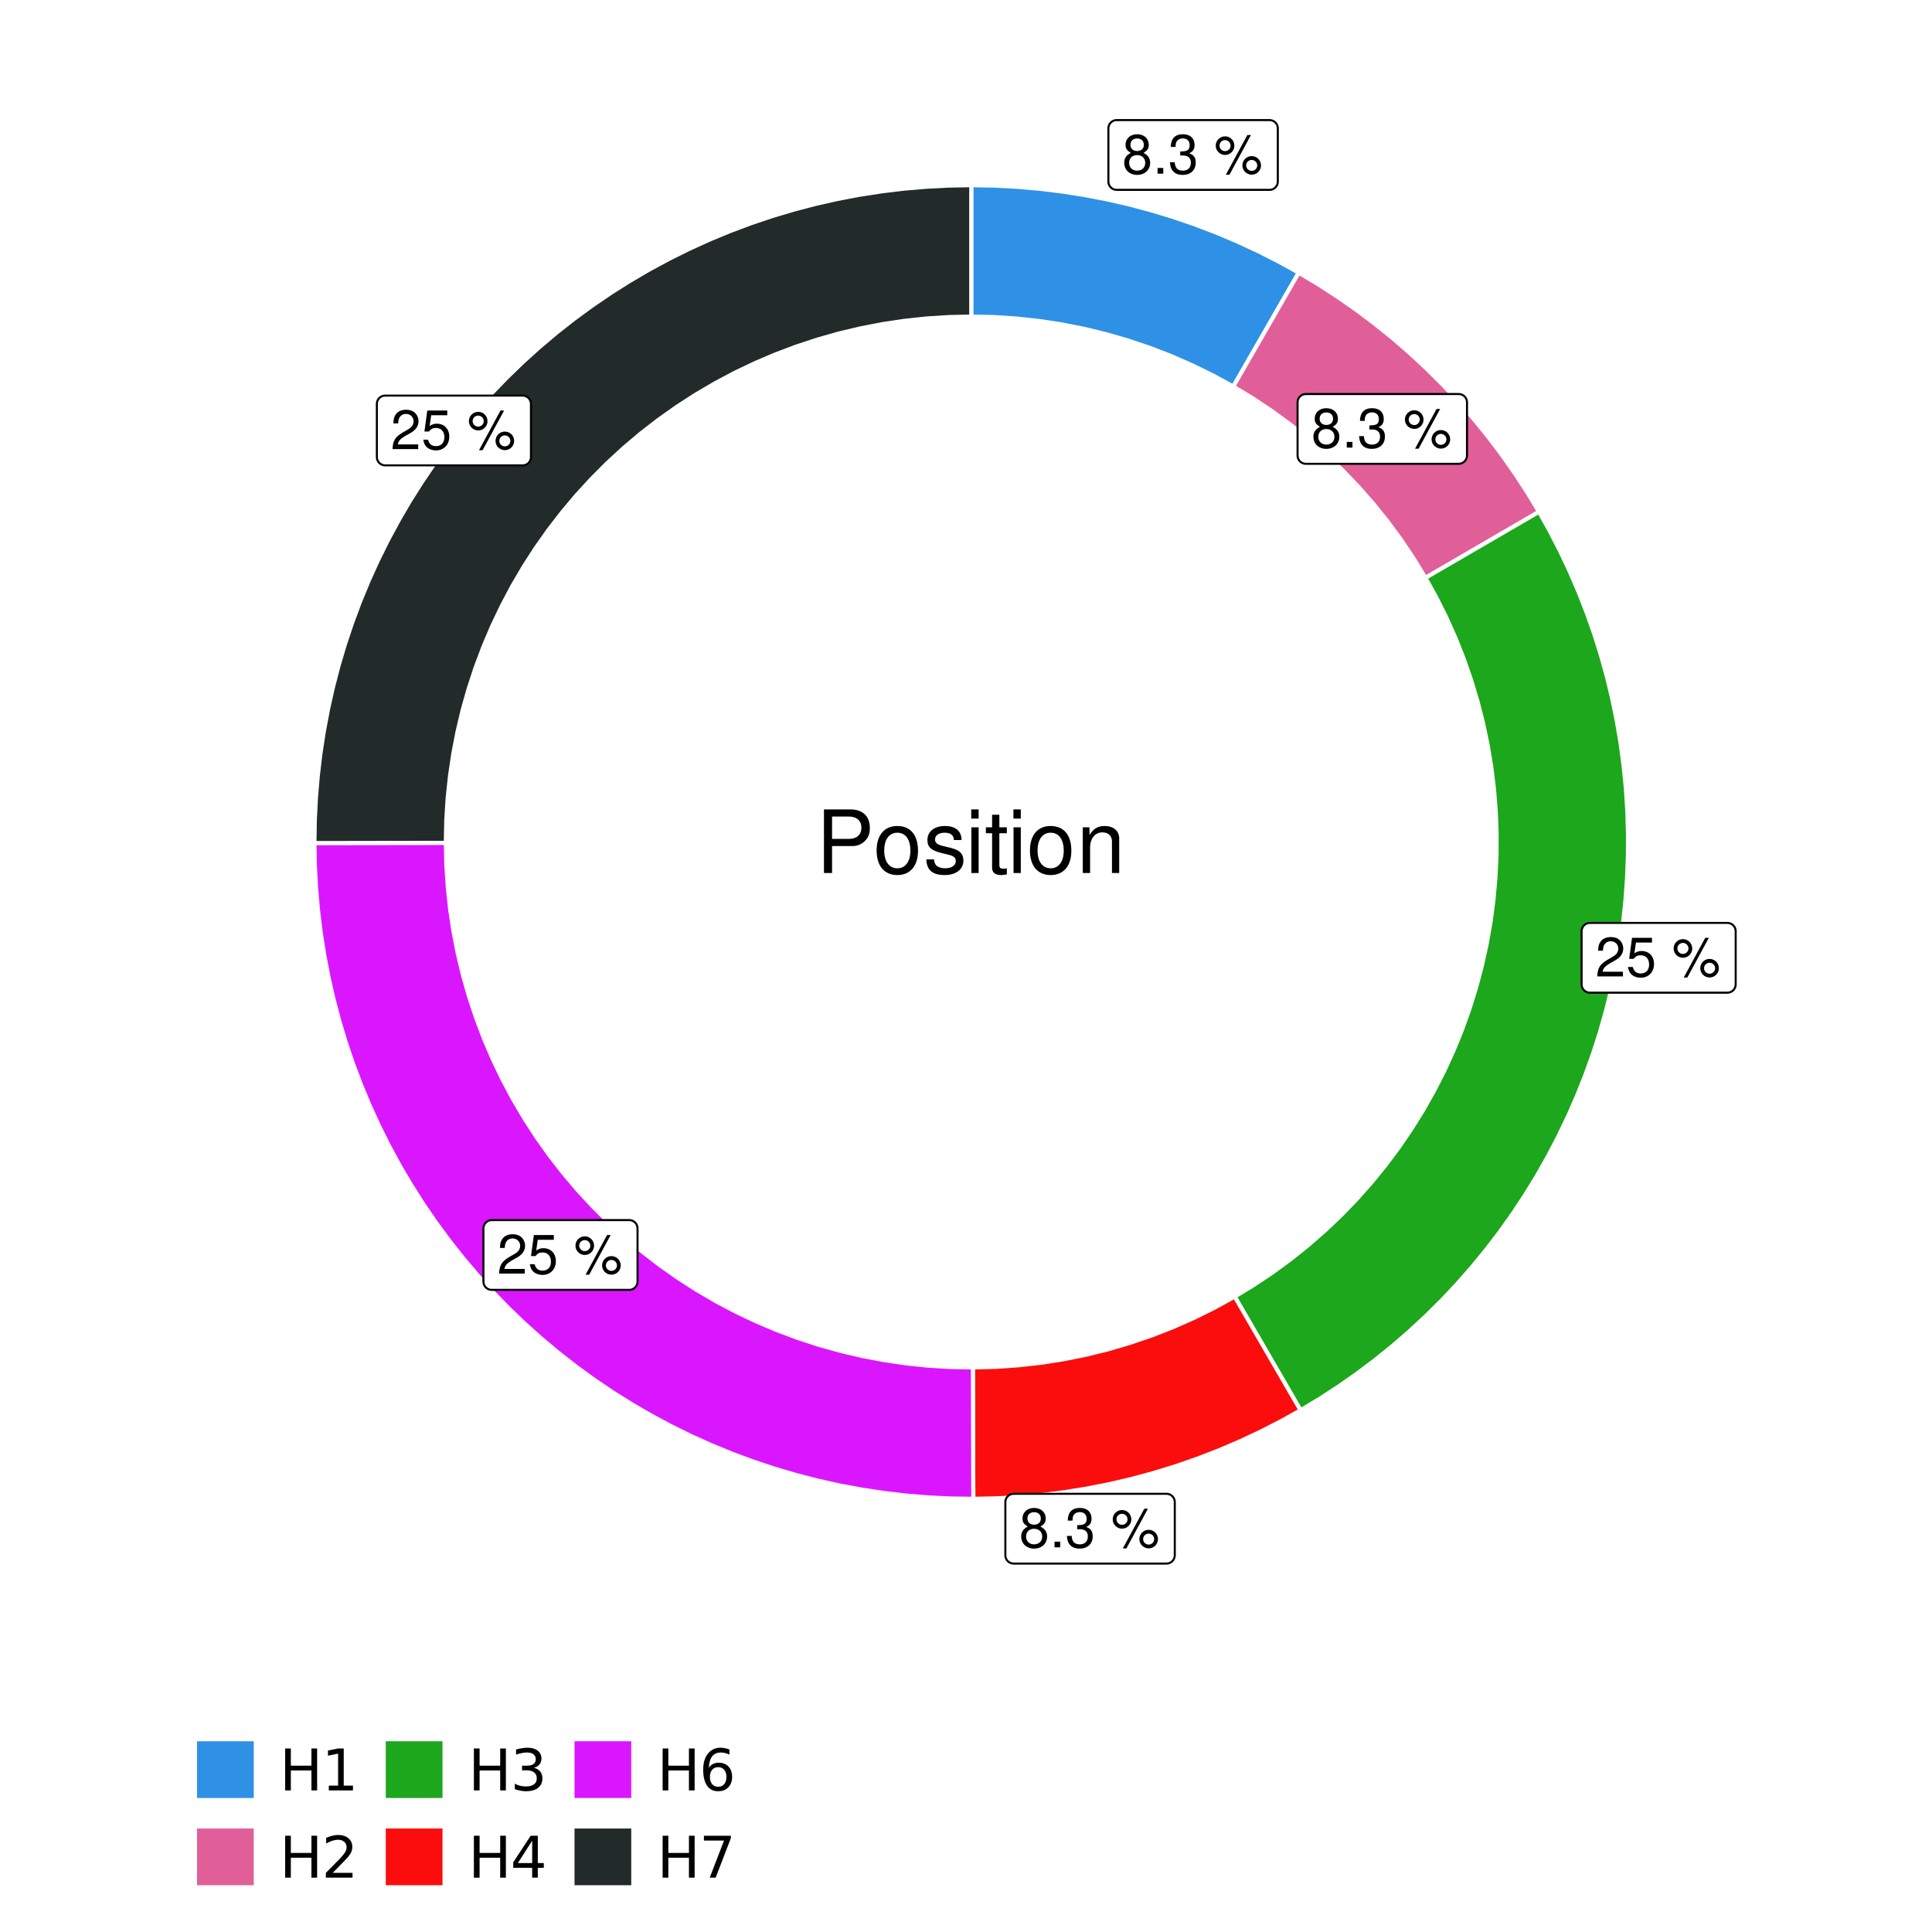 <?xml version="1.0" encoding="UTF-8"?>
<svg xmlns="http://www.w3.org/2000/svg" xmlns:xlink="http://www.w3.org/1999/xlink" width="504pt" height="504pt" viewBox="0 0 504 504" version="1.1">
<defs>
<g>
<symbol overflow="visible" id="glyph0-0">
<path style="stroke:none;" d=""/>
</symbol>
<symbol overflow="visible" id="glyph0-1">
<path style="stroke:none;" d="M 5.562 -5.422 C 6.609 -6.062 6.938 -6.562 6.938 -7.531 C 6.938 -9.156 5.703 -10.281 3.906 -10.281 C 2.141 -10.281 0.875 -9.156 0.875 -7.547 C 0.875 -6.562 1.203 -6.078 2.25 -5.422 C 1.094 -4.828 0.531 -4 0.531 -2.859 C 0.531 -0.984 1.906 0.328 3.906 0.328 C 5.906 0.328 7.297 -0.984 7.297 -2.859 C 7.297 -4 6.719 -4.828 5.562 -5.422 Z M 3.906 -9.172 C 4.984 -9.172 5.656 -8.531 5.656 -7.5 C 5.656 -6.547 4.969 -5.906 3.906 -5.906 C 2.844 -5.906 2.156 -6.547 2.156 -7.531 C 2.156 -8.531 2.844 -9.172 3.906 -9.172 Z M 3.906 -4.844 C 5.156 -4.844 6.016 -4.031 6.016 -2.828 C 6.016 -1.594 5.172 -0.781 3.875 -0.781 C 2.656 -0.781 1.812 -1.625 1.812 -2.812 C 1.812 -4.031 2.641 -4.844 3.906 -4.844 Z M 3.906 -4.844 "/>
</symbol>
<symbol overflow="visible" id="glyph0-2">
<path style="stroke:none;" d="M 2.719 -1.484 L 1.234 -1.484 L 1.234 0 L 2.719 0 Z M 2.719 -1.484 "/>
</symbol>
<symbol overflow="visible" id="glyph0-3">
<path style="stroke:none;" d="M 3.141 -4.734 L 3.828 -4.734 C 5.188 -4.734 5.922 -4.094 5.922 -2.859 C 5.922 -1.562 5.141 -0.781 3.844 -0.781 C 2.453 -0.781 1.797 -1.484 1.703 -2.984 L 0.453 -2.984 C 0.516 -2.156 0.656 -1.625 0.891 -1.172 C 1.422 -0.172 2.406 0.328 3.781 0.328 C 5.859 0.328 7.188 -0.922 7.188 -2.875 C 7.188 -4.188 6.703 -4.891 5.484 -5.312 C 6.422 -5.703 6.891 -6.406 6.891 -7.453 C 6.891 -9.219 5.75 -10.281 3.828 -10.281 C 1.797 -10.281 0.719 -9.141 0.672 -6.969 L 1.922 -6.969 C 1.938 -7.594 1.984 -7.953 2.141 -8.266 C 2.438 -8.844 3.062 -9.188 3.844 -9.188 C 4.953 -9.188 5.609 -8.516 5.609 -7.406 C 5.609 -6.688 5.359 -6.234 4.812 -6 C 4.469 -5.859 4.016 -5.797 3.141 -5.781 Z M 3.141 -4.734 "/>
</symbol>
<symbol overflow="visible" id="glyph0-4">
<path style="stroke:none;" d=""/>
</symbol>
<symbol overflow="visible" id="glyph0-5">
<path style="stroke:none;" d="M 2.828 -9.734 C 1.5 -9.734 0.406 -8.641 0.406 -7.312 C 0.406 -5.969 1.5 -4.875 2.844 -4.875 C 4.172 -4.875 5.266 -5.969 5.266 -7.281 C 5.266 -8.656 4.188 -9.734 2.828 -9.734 Z M 2.828 -8.75 C 3.641 -8.75 4.281 -8.109 4.281 -7.297 C 4.281 -6.516 3.625 -5.875 2.844 -5.875 C 2.047 -5.875 1.391 -6.516 1.391 -7.312 C 1.391 -8.109 2.031 -8.75 2.828 -8.75 Z M 8.656 -10.078 L 3.047 0.281 L 3.984 0.281 L 9.594 -10.078 Z M 9.781 -4.578 C 8.453 -4.578 7.359 -3.5 7.359 -2.156 C 7.359 -0.812 8.453 0.266 9.797 0.266 C 11.125 0.266 12.219 -0.812 12.219 -2.141 C 12.219 -3.5 11.141 -4.578 9.781 -4.578 Z M 9.781 -3.578 C 10.594 -3.578 11.234 -2.938 11.234 -2.141 C 11.234 -1.359 10.578 -0.719 9.797 -0.719 C 8.984 -0.719 8.344 -1.359 8.344 -2.156 C 8.344 -2.938 8.984 -3.578 9.781 -3.578 Z M 9.781 -3.578 "/>
</symbol>
<symbol overflow="visible" id="glyph0-6">
<path style="stroke:none;" d="M 7.188 -1.234 L 1.891 -1.234 C 2.016 -2.094 2.469 -2.625 3.719 -3.391 L 5.141 -4.188 C 6.547 -4.969 7.266 -6.016 7.266 -7.281 C 7.266 -8.141 6.922 -8.922 6.328 -9.484 C 5.734 -10.031 4.984 -10.281 4.031 -10.281 C 2.766 -10.281 1.812 -9.828 1.25 -8.938 C 0.891 -8.406 0.734 -7.766 0.719 -6.719 L 1.969 -6.719 C 2 -7.422 2.094 -7.828 2.266 -8.172 C 2.594 -8.797 3.234 -9.188 4 -9.188 C 5.141 -9.188 5.984 -8.359 5.984 -7.25 C 5.984 -6.422 5.516 -5.719 4.625 -5.203 L 3.312 -4.438 C 1.203 -3.234 0.594 -2.266 0.484 -0.016 L 7.188 -0.016 Z M 7.188 -1.234 "/>
</symbol>
<symbol overflow="visible" id="glyph0-7">
<path style="stroke:none;" d="M 6.766 -10.078 L 1.562 -10.078 L 0.812 -4.594 L 1.969 -4.594 C 2.547 -5.297 3.031 -5.531 3.828 -5.531 C 5.172 -5.531 6.016 -4.609 6.016 -3.109 C 6.016 -1.656 5.172 -0.781 3.812 -0.781 C 2.719 -0.781 2.047 -1.344 1.75 -2.469 L 0.5 -2.469 C 0.672 -1.656 0.812 -1.25 1.109 -0.875 C 1.672 -0.109 2.703 0.328 3.844 0.328 C 5.875 0.328 7.297 -1.156 7.297 -3.281 C 7.297 -5.281 5.969 -6.641 4.031 -6.641 C 3.328 -6.641 2.766 -6.453 2.172 -6.031 L 2.578 -8.844 L 6.766 -8.844 Z M 6.766 -10.078 "/>
</symbol>
<symbol overflow="visible" id="glyph1-0">
<path style="stroke:none;" d=""/>
</symbol>
<symbol overflow="visible" id="glyph1-1">
<path style="stroke:none;" d="M 4.188 -7.031 L 9.406 -7.031 C 10.703 -7.031 11.719 -7.422 12.609 -8.219 C 13.609 -9.125 14.047 -10.203 14.047 -11.719 C 14.047 -14.844 12.203 -16.594 8.922 -16.594 L 2.078 -16.594 L 2.078 0 L 4.188 0 Z M 4.188 -8.906 L 4.188 -14.734 L 8.609 -14.734 C 10.625 -14.734 11.844 -13.641 11.844 -11.812 C 11.844 -10 10.625 -8.906 8.609 -8.906 Z M 4.188 -8.906 "/>
</symbol>
<symbol overflow="visible" id="glyph1-2">
<path style="stroke:none;" d="M 6.188 -12.266 C 2.828 -12.266 0.812 -9.875 0.812 -5.875 C 0.812 -1.844 2.828 0.531 6.219 0.531 C 9.578 0.531 11.609 -1.859 11.609 -5.781 C 11.609 -9.922 9.656 -12.266 6.188 -12.266 Z M 6.219 -10.516 C 8.359 -10.516 9.625 -8.766 9.625 -5.812 C 9.625 -2.984 8.312 -1.234 6.219 -1.234 C 4.094 -1.234 2.797 -2.984 2.797 -5.875 C 2.797 -8.766 4.094 -10.516 6.219 -10.516 Z M 6.219 -10.516 "/>
</symbol>
<symbol overflow="visible" id="glyph1-3">
<path style="stroke:none;" d="M 9.969 -8.609 C 9.953 -10.953 8.406 -12.266 5.641 -12.266 C 2.875 -12.266 1.062 -10.844 1.062 -8.625 C 1.062 -6.766 2.031 -5.875 4.844 -5.188 L 6.625 -4.766 C 7.938 -4.438 8.469 -3.969 8.469 -3.125 C 8.469 -1.984 7.359 -1.234 5.688 -1.234 C 4.672 -1.234 3.797 -1.531 3.328 -2.031 C 3.031 -2.375 2.891 -2.703 2.781 -3.547 L 0.781 -3.547 C 0.859 -0.797 2.406 0.531 5.531 0.531 C 8.531 0.531 10.453 -0.953 10.453 -3.25 C 10.453 -5.031 9.453 -6.016 7.078 -6.578 L 5.266 -7.016 C 3.703 -7.375 3.047 -7.875 3.047 -8.719 C 3.047 -9.828 4.031 -10.516 5.578 -10.516 C 7.109 -10.516 7.922 -9.859 7.969 -8.609 Z M 9.969 -8.609 "/>
</symbol>
<symbol overflow="visible" id="glyph1-4">
<path style="stroke:none;" d="M 3.422 -11.922 L 1.531 -11.922 L 1.531 0 L 3.422 0 Z M 3.422 -16.594 L 1.5 -16.594 L 1.5 -14.203 L 3.422 -14.203 Z M 3.422 -16.594 "/>
</symbol>
<symbol overflow="visible" id="glyph1-5">
<path style="stroke:none;" d="M 5.781 -11.922 L 3.828 -11.922 L 3.828 -15.203 L 1.938 -15.203 L 1.938 -11.922 L 0.312 -11.922 L 0.312 -10.375 L 1.938 -10.375 L 1.938 -1.359 C 1.938 -0.141 2.75 0.531 4.234 0.531 C 4.734 0.531 5.141 0.484 5.781 0.359 L 5.781 -1.234 C 5.516 -1.156 5.266 -1.141 4.875 -1.141 C 4.047 -1.141 3.828 -1.359 3.828 -2.203 L 3.828 -10.375 L 5.781 -10.375 Z M 5.781 -11.922 "/>
</symbol>
<symbol overflow="visible" id="glyph1-6">
<path style="stroke:none;" d="M 1.594 -11.922 L 1.594 0 L 3.5 0 L 3.5 -6.578 C 3.5 -9.016 4.781 -10.609 6.734 -10.609 C 8.234 -10.609 9.203 -9.703 9.203 -8.266 L 9.203 0 L 11.094 0 L 11.094 -9.016 C 11.094 -11 9.609 -12.266 7.312 -12.266 C 5.531 -12.266 4.391 -11.594 3.344 -9.922 L 3.344 -11.922 Z M 1.594 -11.922 "/>
</symbol>
<symbol overflow="visible" id="glyph2-0">
<path style="stroke:none;" d="M 0.75 2.656 L 0.75 -10.578 L 8.25 -10.578 L 8.25 2.656 Z M 1.594 1.812 L 7.406 1.812 L 7.406 -9.734 L 1.594 -9.734 Z M 1.594 1.812 "/>
</symbol>
<symbol overflow="visible" id="glyph2-1">
<path style="stroke:none;" d="M 1.469 -10.938 L 2.953 -10.938 L 2.953 -6.453 L 8.328 -6.453 L 8.328 -10.938 L 9.812 -10.938 L 9.812 0 L 8.328 0 L 8.328 -5.203 L 2.953 -5.203 L 2.953 0 L 1.469 0 Z M 1.469 -10.938 "/>
</symbol>
<symbol overflow="visible" id="glyph2-2">
<path style="stroke:none;" d="M 1.859 -1.25 L 4.281 -1.25 L 4.281 -9.594 L 1.641 -9.062 L 1.641 -10.406 L 4.266 -10.938 L 5.75 -10.938 L 5.75 -1.25 L 8.156 -1.25 L 8.156 0 L 1.859 0 Z M 1.859 -1.25 "/>
</symbol>
<symbol overflow="visible" id="glyph2-3">
<path style="stroke:none;" d="M 2.875 -1.25 L 8.047 -1.25 L 8.047 0 L 1.094 0 L 1.094 -1.25 C 1.656 -1.82 2.422 -2.598 3.391 -3.578 C 4.359 -4.555 4.969 -5.191 5.219 -5.484 C 5.695 -6.016 6.031 -6.461 6.219 -6.828 C 6.406 -7.203 6.5 -7.566 6.5 -7.922 C 6.5 -8.504 6.297 -8.977 5.891 -9.344 C 5.484 -9.707 4.953 -9.891 4.297 -9.891 C 3.828 -9.891 3.332 -9.805 2.812 -9.641 C 2.301 -9.484 1.754 -9.238 1.172 -8.906 L 1.172 -10.406 C 1.766 -10.645 2.32 -10.828 2.844 -10.953 C 3.363 -11.078 3.836 -11.141 4.266 -11.141 C 5.398 -11.141 6.301 -10.852 6.969 -10.281 C 7.645 -9.719 7.984 -8.961 7.984 -8.016 C 7.984 -7.566 7.898 -7.141 7.734 -6.734 C 7.566 -6.328 7.258 -5.852 6.812 -5.312 C 6.688 -5.164 6.297 -4.754 5.641 -4.078 C 4.992 -3.398 4.07 -2.457 2.875 -1.25 Z M 2.875 -1.25 "/>
</symbol>
<symbol overflow="visible" id="glyph2-4">
<path style="stroke:none;" d="M 6.094 -5.891 C 6.801 -5.742 7.352 -5.43 7.75 -4.953 C 8.145 -4.473 8.344 -3.879 8.344 -3.172 C 8.344 -2.098 7.969 -1.266 7.219 -0.672 C 6.477 -0.078 5.426 0.219 4.062 0.219 C 3.602 0.219 3.129 0.172 2.641 0.078 C 2.16 -0.016 1.66 -0.148 1.141 -0.328 L 1.141 -1.766 C 1.555 -1.523 2.004 -1.344 2.484 -1.219 C 2.973 -1.094 3.484 -1.031 4.016 -1.031 C 4.941 -1.031 5.648 -1.211 6.141 -1.578 C 6.629 -1.941 6.875 -2.473 6.875 -3.172 C 6.875 -3.816 6.645 -4.32 6.188 -4.688 C 5.738 -5.051 5.113 -5.234 4.312 -5.234 L 3.031 -5.234 L 3.031 -6.453 L 4.359 -6.453 C 5.086 -6.453 5.645 -6.598 6.031 -6.891 C 6.414 -7.18 6.609 -7.598 6.609 -8.141 C 6.609 -8.703 6.41 -9.133 6.016 -9.438 C 5.617 -9.738 5.051 -9.891 4.312 -9.891 C 3.906 -9.891 3.469 -9.844 3 -9.75 C 2.539 -9.664 2.031 -9.531 1.469 -9.344 L 1.469 -10.672 C 2.031 -10.828 2.555 -10.941 3.047 -11.016 C 3.535 -11.098 4 -11.141 4.438 -11.141 C 5.562 -11.141 6.453 -10.883 7.109 -10.375 C 7.766 -9.863 8.094 -9.172 8.094 -8.297 C 8.094 -7.691 7.914 -7.18 7.562 -6.766 C 7.219 -6.348 6.727 -6.055 6.094 -5.891 Z M 6.094 -5.891 "/>
</symbol>
<symbol overflow="visible" id="glyph2-5">
<path style="stroke:none;" d="M 5.672 -9.641 L 1.938 -3.812 L 5.672 -3.812 Z M 5.281 -10.938 L 7.141 -10.938 L 7.141 -3.812 L 8.703 -3.812 L 8.703 -2.578 L 7.141 -2.578 L 7.141 0 L 5.672 0 L 5.672 -2.578 L 0.734 -2.578 L 0.734 -4 Z M 5.281 -10.938 "/>
</symbol>
<symbol overflow="visible" id="glyph2-6">
<path style="stroke:none;" d="M 4.953 -6.062 C 4.285 -6.062 3.758 -5.832 3.375 -5.375 C 2.988 -4.914 2.797 -4.297 2.797 -3.516 C 2.797 -2.723 2.988 -2.098 3.375 -1.641 C 3.758 -1.18 4.285 -0.953 4.953 -0.953 C 5.617 -0.953 6.145 -1.18 6.531 -1.641 C 6.914 -2.098 7.109 -2.723 7.109 -3.516 C 7.109 -4.297 6.914 -4.914 6.531 -5.375 C 6.145 -5.832 5.617 -6.062 4.953 -6.062 Z M 7.891 -10.688 L 7.891 -9.344 C 7.516 -9.52 7.141 -9.656 6.766 -9.75 C 6.391 -9.844 6.016 -9.891 5.641 -9.891 C 4.66 -9.891 3.91 -9.555 3.391 -8.891 C 2.879 -8.234 2.586 -7.238 2.516 -5.906 C 2.805 -6.332 3.164 -6.66 3.594 -6.891 C 4.031 -7.117 4.516 -7.234 5.047 -7.234 C 6.141 -7.234 7.004 -6.898 7.641 -6.234 C 8.273 -5.566 8.594 -4.66 8.594 -3.516 C 8.594 -2.391 8.258 -1.484 7.594 -0.797 C 6.938 -0.117 6.055 0.219 4.953 0.219 C 3.68 0.219 2.711 -0.266 2.047 -1.234 C 1.379 -2.211 1.047 -3.617 1.047 -5.453 C 1.047 -7.18 1.457 -8.562 2.281 -9.594 C 3.102 -10.625 4.203 -11.141 5.578 -11.141 C 5.953 -11.141 6.328 -11.098 6.703 -11.016 C 7.078 -10.941 7.473 -10.832 7.891 -10.688 Z M 7.891 -10.688 "/>
</symbol>
<symbol overflow="visible" id="glyph2-7">
<path style="stroke:none;" d="M 1.234 -10.938 L 8.266 -10.938 L 8.266 -10.312 L 4.297 0 L 2.75 0 L 6.484 -9.688 L 1.234 -9.688 Z M 1.234 -10.938 "/>
</symbol>
</g>
<clipPath id="clip1">
  <path d="M 30.98 0 L 473.023 0 L 473.023 504 L 30.98 504 Z M 30.98 0 "/>
</clipPath>
<clipPath id="clip2">
  <path d="M 39.199 5.48 L 467.543 5.48 L 467.543 433.824 L 39.199 433.824 Z M 39.199 5.48 "/>
</clipPath>
</defs>
<g id="surface4">
<rect x="0" y="0" width="504" height="504" style="fill:rgb(100%,100%,100%);fill-opacity:1;stroke:none;"/>
<g clip-path="url(#clip1)" clip-rule="nonzero">
<path style="fill-rule:nonzero;fill:rgb(100%,100%,100%);fill-opacity:1;stroke-width:1.067;stroke-linecap:round;stroke-linejoin:round;stroke:rgb(100%,100%,100%);stroke-opacity:1;stroke-miterlimit:10;" d="M 30.98 504 L 473.023 504 L 473.023 0 L 30.98 0 Z M 30.98 504 "/>
</g>
<g clip-path="url(#clip2)" clip-rule="nonzero">
<path style=" stroke:none;fill-rule:nonzero;fill:rgb(100%,100%,100%);fill-opacity:1;" d="M 39.199 433.824 L 467.543 433.824 L 467.543 5.48 L 39.199 5.48 Z M 39.199 433.824 "/>
</g>
<path style="fill-rule:nonzero;fill:rgb(18.039%,56.863%,89.804%);fill-opacity:1;stroke-width:1.067;stroke-linecap:butt;stroke-linejoin:miter;stroke:rgb(100%,100%,100%);stroke-opacity:1;stroke-miterlimit:10;" d="M 321.719 100.836 L 325.137 94.898 L 328.555 88.957 L 331.969 83.016 L 338.805 71.133 L 333.586 68.25 L 328.27 65.551 L 322.863 63.039 L 317.371 60.715 L 311.801 58.586 L 306.164 56.648 L 300.457 54.91 L 294.699 53.371 L 288.887 52.035 L 283.035 50.902 L 277.145 49.973 L 271.227 49.246 L 265.285 48.73 L 259.332 48.418 L 253.371 48.312 L 253.371 82.582 L 259.332 82.711 L 265.281 83.102 L 271.207 83.746 L 277.102 84.652 L 282.949 85.812 L 288.742 87.223 L 294.469 88.887 L 300.117 90.797 L 305.676 92.953 L 311.137 95.348 L 316.488 97.977 Z M 321.719 100.836 "/>
<path style="fill-rule:nonzero;fill:rgb(88.235%,37.255%,60%);fill-opacity:1;stroke-width:1.067;stroke-linecap:butt;stroke-linejoin:miter;stroke:rgb(100%,100%,100%);stroke-opacity:1;stroke-miterlimit:10;" d="M 371.859 150.742 L 377.785 147.297 L 383.707 143.852 L 401.484 133.516 L 398.395 128.414 L 395.133 123.426 L 391.699 118.551 L 388.098 113.797 L 384.332 109.176 L 380.41 104.684 L 376.332 100.332 L 372.105 96.129 L 367.738 92.07 L 363.227 88.168 L 358.586 84.426 L 353.816 80.848 L 348.926 77.438 L 343.922 74.195 L 338.805 71.133 L 331.969 83.016 L 328.555 88.957 L 325.137 94.898 L 321.719 100.836 L 326.82 103.922 L 331.785 107.227 L 336.598 110.742 L 341.258 114.465 L 345.746 118.387 L 350.062 122.5 L 354.199 126.797 L 358.141 131.27 L 361.887 135.91 L 365.426 140.707 L 368.75 145.656 Z M 371.859 150.742 "/>
<path style="fill-rule:nonzero;fill:rgb(10.98%,65.49%,10.98%);fill-opacity:1;stroke-width:1.067;stroke-linecap:butt;stroke-linejoin:miter;stroke:rgb(100%,100%,100%);stroke-opacity:1;stroke-miterlimit:10;" d="M 322.09 338.25 L 328.965 350.109 L 332.398 356.039 L 339.273 367.898 L 344.289 364.879 L 349.199 361.684 L 353.996 358.328 L 358.676 354.809 L 363.234 351.129 L 367.664 347.297 L 371.957 343.316 L 376.117 339.191 L 380.129 334.926 L 383.996 330.527 L 387.707 326 L 391.266 321.348 L 394.66 316.574 L 397.891 311.688 L 400.949 306.695 L 403.84 301.602 L 406.551 296.41 L 409.086 291.133 L 411.438 285.77 L 413.605 280.328 L 415.586 274.816 L 417.375 269.242 L 418.973 263.605 L 420.379 257.922 L 421.59 252.191 L 422.602 246.422 L 423.418 240.625 L 424.035 234.801 L 424.453 228.961 L 424.672 223.105 L 424.691 217.25 L 424.508 211.398 L 424.125 205.555 L 423.543 199.727 L 422.766 193.922 L 421.785 188.148 L 420.609 182.41 L 419.242 176.715 L 417.676 171.074 L 415.922 165.484 L 413.973 159.961 L 411.84 154.508 L 409.523 149.129 L 407.02 143.836 L 404.34 138.629 L 401.484 133.516 L 383.707 143.852 L 377.785 147.297 L 371.859 150.742 L 374.68 155.84 L 377.281 161.051 L 379.66 166.367 L 381.809 171.781 L 383.727 177.281 L 385.41 182.859 L 386.852 188.5 L 388.055 194.199 L 389.016 199.945 L 389.73 205.727 L 390.199 211.531 L 390.422 217.352 L 390.395 223.176 L 390.121 228.992 L 389.602 234.793 L 388.836 240.57 L 387.824 246.305 L 386.57 251.992 L 385.074 257.621 L 383.344 263.184 L 381.375 268.664 L 379.18 274.059 L 376.754 279.355 L 374.105 284.543 L 371.242 289.613 L 368.16 294.559 L 364.875 299.367 L 361.387 304.031 L 357.707 308.547 L 353.836 312.898 L 349.781 317.082 L 345.559 321.09 L 341.164 324.914 L 336.613 328.551 L 331.91 331.988 L 327.066 335.223 Z M 322.09 338.25 "/>
<path style="fill-rule:nonzero;fill:rgb(98.431%,5.098%,5.098%);fill-opacity:1;stroke-width:1.067;stroke-linecap:butt;stroke-linejoin:miter;stroke:rgb(100%,100%,100%);stroke-opacity:1;stroke-miterlimit:10;" d="M 253.801 356.723 L 253.824 363.574 L 253.844 370.43 L 253.867 377.281 L 253.887 384.137 L 253.91 390.988 L 259.871 390.867 L 265.824 390.535 L 271.762 390 L 277.68 389.258 L 283.562 388.309 L 289.414 387.156 L 295.223 385.801 L 300.977 384.242 L 306.676 382.488 L 312.309 380.531 L 317.871 378.387 L 323.355 376.043 L 328.754 373.516 L 334.062 370.797 L 339.273 367.898 L 332.398 356.039 L 328.965 350.109 L 322.09 338.25 L 316.867 341.125 L 311.527 343.773 L 306.074 346.184 L 300.52 348.355 L 294.879 350.285 L 289.16 351.969 L 283.371 353.398 L 277.527 354.578 L 271.637 355.5 L 265.711 356.164 L 259.762 356.574 Z M 253.801 356.723 "/>
<path style="fill-rule:nonzero;fill:rgb(85.49%,8.627%,100%);fill-opacity:1;stroke-width:1.067;stroke-linecap:butt;stroke-linejoin:miter;stroke:rgb(100%,100%,100%);stroke-opacity:1;stroke-miterlimit:10;" d="M 116.301 219.867 L 109.445 219.879 L 102.594 219.887 L 95.738 219.898 L 88.887 219.91 L 82.031 219.922 L 82.141 225.777 L 82.449 231.625 L 82.961 237.457 L 83.668 243.273 L 84.574 249.059 L 85.68 254.809 L 86.977 260.52 L 88.473 266.184 L 90.156 271.789 L 92.035 277.34 L 94.102 282.816 L 96.352 288.223 L 98.789 293.551 L 101.402 298.789 L 104.195 303.938 L 107.164 308.984 L 110.305 313.93 L 113.609 318.766 L 117.078 323.484 L 120.707 328.082 L 124.488 332.551 L 128.422 336.891 L 132.5 341.09 L 136.723 345.152 L 141.078 349.062 L 145.566 352.824 L 150.184 356.434 L 154.918 359.879 L 159.766 363.16 L 164.727 366.277 L 169.789 369.219 L 174.949 371.988 L 180.203 374.582 L 185.539 376.992 L 190.957 379.215 L 196.445 381.258 L 202 383.109 L 207.617 384.766 L 213.285 386.234 L 219.004 387.508 L 224.762 388.582 L 230.551 389.461 L 236.367 390.145 L 242.203 390.625 L 248.055 390.906 L 253.91 390.988 L 253.887 384.137 L 253.867 377.281 L 253.844 370.43 L 253.824 363.574 L 253.801 356.723 L 247.977 356.617 L 242.164 356.262 L 236.371 355.664 L 230.605 354.816 L 224.887 353.73 L 219.215 352.398 L 213.605 350.828 L 208.07 349.02 L 202.613 346.977 L 197.25 344.707 L 191.988 342.211 L 186.836 339.492 L 181.805 336.555 L 176.902 333.41 L 172.141 330.059 L 167.523 326.508 L 163.062 322.766 L 158.762 318.836 L 154.633 314.727 L 150.684 310.445 L 146.918 306 L 143.348 301.402 L 139.973 296.652 L 136.805 291.766 L 133.844 286.75 L 131.102 281.609 L 128.582 276.359 L 126.285 271.008 L 124.219 265.562 L 122.383 260.035 L 120.785 254.434 L 119.43 248.77 L 118.312 243.051 L 117.441 237.293 L 116.812 231.504 L 116.434 225.691 Z M 116.301 219.867 "/>
<path style="fill-rule:nonzero;fill:rgb(13.333%,16.471%,16.471%);fill-opacity:1;stroke-width:1.067;stroke-linecap:butt;stroke-linejoin:miter;stroke:rgb(100%,100%,100%);stroke-opacity:1;stroke-miterlimit:10;" d="M 253.371 82.582 L 253.371 48.312 L 247.516 48.414 L 241.664 48.715 L 235.832 49.215 L 230.016 49.914 L 224.23 50.809 L 218.477 51.906 L 212.762 53.195 L 207.098 54.68 L 201.488 56.359 L 195.938 58.227 L 190.453 60.285 L 185.043 62.527 L 179.715 64.953 L 174.469 67.562 L 169.32 70.348 L 164.266 73.305 L 159.316 76.438 L 154.477 79.734 L 149.754 83.195 L 145.148 86.816 L 140.672 90.594 L 136.328 94.52 L 132.121 98.594 L 128.055 102.809 L 124.133 107.156 L 120.367 111.641 L 116.75 116.25 L 113.297 120.977 L 110.008 125.824 L 106.883 130.777 L 103.934 135.836 L 101.156 140.992 L 98.555 146.238 L 96.137 151.574 L 93.902 156.984 L 91.855 162.473 L 89.996 168.027 L 88.324 173.641 L 86.852 179.309 L 85.57 185.02 L 84.484 190.777 L 83.594 196.566 L 82.906 202.379 L 82.414 208.215 L 82.125 214.066 L 82.031 219.922 L 88.887 219.91 L 95.738 219.898 L 102.594 219.887 L 109.445 219.879 L 116.301 219.867 L 116.414 214.043 L 116.777 208.23 L 117.387 202.438 L 118.238 196.676 L 119.336 190.957 L 120.676 185.289 L 122.258 179.68 L 124.074 174.148 L 126.125 168.695 L 128.402 163.336 L 130.91 158.078 L 133.633 152.93 L 136.578 147.902 L 139.73 143.008 L 143.09 138.25 L 146.648 133.637 L 150.398 129.18 L 154.336 124.887 L 158.449 120.766 L 162.738 116.82 L 167.188 113.066 L 171.793 109.5 L 176.547 106.133 L 181.438 102.973 L 186.461 100.02 L 191.602 97.285 L 196.859 94.773 L 202.215 92.484 L 207.664 90.426 L 213.195 88.602 L 218.797 87.012 L 224.465 85.664 L 230.184 84.559 L 235.941 83.695 L 241.734 83.078 L 247.547 82.707 Z M 253.371 82.582 "/>
<path style="fill-rule:nonzero;fill:rgb(100%,100%,100%);fill-opacity:1;stroke-width:0.533;stroke-linecap:round;stroke-linejoin:round;stroke:rgb(0%,0%,0%);stroke-opacity:1;stroke-miterlimit:10;" d="M 291.305 49.527 L 331.184 49.527 L 331.098 49.527 L 331.445 49.512 L 331.785 49.445 L 332.109 49.32 L 332.41 49.148 L 332.68 48.926 L 332.91 48.668 L 333.098 48.371 L 333.23 48.055 L 333.316 47.715 L 333.344 47.367 L 333.344 33.488 L 333.316 33.141 L 333.23 32.805 L 333.098 32.484 L 332.91 32.191 L 332.68 31.93 L 332.41 31.711 L 332.109 31.539 L 331.785 31.414 L 331.445 31.344 L 331.184 31.328 L 291.305 31.328 L 291.562 31.344 L 291.215 31.332 L 290.871 31.371 L 290.539 31.469 L 290.223 31.617 L 289.938 31.816 L 289.688 32.055 L 289.477 32.336 L 289.316 32.641 L 289.207 32.973 L 289.148 33.316 L 289.145 33.488 L 289.145 47.367 L 289.148 47.195 L 289.148 47.543 L 289.207 47.887 L 289.316 48.215 L 289.477 48.523 L 289.688 48.801 L 289.938 49.043 L 290.223 49.238 L 290.539 49.387 L 290.871 49.484 L 291.215 49.527 Z M 291.305 49.527 "/>
<g style="fill:rgb(0%,0%,0%);fill-opacity:1;">
  <use xlink:href="#glyph0-1" x="292.742" y="45.3"/>
  <use xlink:href="#glyph0-2" x="300.742" y="45.3"/>
  <use xlink:href="#glyph0-3" x="304.742" y="45.3"/>
  <use xlink:href="#glyph0-4" x="312.742" y="45.3"/>
  <use xlink:href="#glyph0-5" x="316.742" y="45.3"/>
</g>
<path style="fill-rule:nonzero;fill:rgb(100%,100%,100%);fill-opacity:1;stroke-width:0.533;stroke-linecap:round;stroke-linejoin:round;stroke:rgb(0%,0%,0%);stroke-opacity:1;stroke-miterlimit:10;" d="M 340.656 120.992 L 380.535 120.992 L 380.449 120.992 L 380.797 120.977 L 381.137 120.906 L 381.461 120.785 L 381.762 120.609 L 382.031 120.391 L 382.262 120.129 L 382.449 119.836 L 382.582 119.516 L 382.668 119.18 L 382.695 118.832 L 382.695 104.953 L 382.668 104.605 L 382.582 104.27 L 382.449 103.949 L 382.262 103.656 L 382.031 103.395 L 381.762 103.176 L 381.461 103 L 381.137 102.879 L 380.797 102.809 L 380.535 102.793 L 340.656 102.793 L 340.914 102.809 L 340.566 102.793 L 340.223 102.836 L 339.891 102.934 L 339.574 103.082 L 339.289 103.281 L 339.039 103.52 L 338.828 103.797 L 338.668 104.105 L 338.559 104.438 L 338.5 104.777 L 338.496 104.953 L 338.496 118.832 L 338.5 118.66 L 338.5 119.008 L 338.559 119.352 L 338.668 119.68 L 338.828 119.988 L 339.039 120.266 L 339.289 120.508 L 339.574 120.703 L 339.891 120.852 L 340.223 120.949 L 340.566 120.992 Z M 340.656 120.992 "/>
<g style="fill:rgb(0%,0%,0%);fill-opacity:1;">
  <use xlink:href="#glyph0-1" x="342.094" y="116.765"/>
  <use xlink:href="#glyph0-2" x="350.094" y="116.765"/>
  <use xlink:href="#glyph0-3" x="354.094" y="116.765"/>
  <use xlink:href="#glyph0-4" x="362.094" y="116.765"/>
  <use xlink:href="#glyph0-5" x="366.094" y="116.765"/>
</g>
<path style="fill-rule:nonzero;fill:rgb(100%,100%,100%);fill-opacity:1;stroke-width:0.533;stroke-linecap:round;stroke-linejoin:round;stroke:rgb(0%,0%,0%);stroke-opacity:1;stroke-miterlimit:10;" d="M 414.746 258.961 L 450.625 258.961 L 450.539 258.957 L 450.887 258.945 L 451.227 258.875 L 451.551 258.75 L 451.855 258.578 L 452.121 258.355 L 452.352 258.098 L 452.539 257.805 L 452.676 257.484 L 452.758 257.145 L 452.785 256.801 L 452.785 242.918 L 452.758 242.574 L 452.676 242.234 L 452.539 241.914 L 452.352 241.621 L 452.121 241.363 L 451.855 241.141 L 451.551 240.969 L 451.227 240.844 L 450.887 240.773 L 450.625 240.758 L 414.746 240.758 L 415.008 240.773 L 414.66 240.762 L 414.312 240.805 L 413.98 240.898 L 413.668 241.047 L 413.379 241.246 L 413.129 241.488 L 412.922 241.766 L 412.758 242.074 L 412.648 242.402 L 412.594 242.746 L 412.586 242.918 L 412.586 256.801 L 412.594 256.625 L 412.594 256.973 L 412.648 257.316 L 412.758 257.645 L 412.922 257.953 L 413.129 258.23 L 413.379 258.473 L 413.668 258.668 L 413.98 258.82 L 414.312 258.914 L 414.66 258.957 Z M 414.746 258.961 "/>
<g style="fill:rgb(0%,0%,0%);fill-opacity:1;">
  <use xlink:href="#glyph0-6" x="416.188" y="254.729"/>
  <use xlink:href="#glyph0-7" x="424.188" y="254.729"/>
  <use xlink:href="#glyph0-4" x="432.188" y="254.729"/>
  <use xlink:href="#glyph0-5" x="436.188" y="254.729"/>
</g>
<path style="fill-rule:nonzero;fill:rgb(100%,100%,100%);fill-opacity:1;stroke-width:0.533;stroke-linecap:round;stroke-linejoin:round;stroke:rgb(0%,0%,0%);stroke-opacity:1;stroke-miterlimit:10;" d="M 264.426 407.887 L 304.305 407.887 L 304.219 407.883 L 304.562 407.871 L 304.906 407.801 L 305.23 407.676 L 305.531 407.504 L 305.801 407.281 L 306.031 407.023 L 306.215 406.73 L 306.352 406.41 L 306.438 406.07 L 306.465 405.727 L 306.465 391.844 L 306.438 391.5 L 306.352 391.16 L 306.215 390.84 L 306.031 390.547 L 305.801 390.289 L 305.531 390.066 L 305.23 389.895 L 304.906 389.77 L 304.562 389.699 L 304.305 389.684 L 264.426 389.684 L 264.684 389.699 L 264.336 389.688 L 263.992 389.73 L 263.656 389.824 L 263.344 389.973 L 263.059 390.172 L 262.809 390.414 L 262.598 390.691 L 262.438 391 L 262.328 391.328 L 262.27 391.672 L 262.266 391.844 L 262.266 405.727 L 262.27 405.551 L 262.27 405.898 L 262.328 406.242 L 262.438 406.57 L 262.598 406.879 L 262.809 407.156 L 263.059 407.398 L 263.344 407.594 L 263.656 407.746 L 263.992 407.84 L 264.336 407.883 Z M 264.426 407.887 "/>
<g style="fill:rgb(0%,0%,0%);fill-opacity:1;">
  <use xlink:href="#glyph0-1" x="265.863" y="403.655"/>
  <use xlink:href="#glyph0-2" x="273.863" y="403.655"/>
  <use xlink:href="#glyph0-3" x="277.863" y="403.655"/>
  <use xlink:href="#glyph0-4" x="285.863" y="403.655"/>
  <use xlink:href="#glyph0-5" x="289.863" y="403.655"/>
</g>
<path style="fill-rule:nonzero;fill:rgb(100%,100%,100%);fill-opacity:1;stroke-width:0.533;stroke-linecap:round;stroke-linejoin:round;stroke:rgb(0%,0%,0%);stroke-opacity:1;stroke-miterlimit:10;" d="M 128.27 336.488 L 164.152 336.488 L 164.062 336.484 L 164.41 336.473 L 164.754 336.402 L 165.078 336.277 L 165.379 336.105 L 165.648 335.883 L 165.879 335.625 L 166.062 335.332 L 166.199 335.012 L 166.281 334.672 L 166.312 334.328 L 166.312 320.445 L 166.281 320.102 L 166.199 319.762 L 166.062 319.441 L 165.879 319.148 L 165.648 318.891 L 165.379 318.668 L 165.078 318.496 L 164.754 318.371 L 164.41 318.301 L 164.152 318.285 L 128.27 318.285 L 128.531 318.301 L 128.184 318.289 L 127.84 318.332 L 127.504 318.426 L 127.191 318.578 L 126.906 318.773 L 126.656 319.016 L 126.445 319.293 L 126.285 319.602 L 126.176 319.93 L 126.117 320.273 L 126.109 320.445 L 126.109 334.328 L 126.117 334.152 L 126.117 334.5 L 126.176 334.844 L 126.285 335.172 L 126.445 335.48 L 126.656 335.758 L 126.906 336 L 127.191 336.199 L 127.504 336.348 L 127.84 336.441 L 128.184 336.484 Z M 128.27 336.488 "/>
<g style="fill:rgb(0%,0%,0%);fill-opacity:1;">
  <use xlink:href="#glyph0-6" x="129.711" y="332.257"/>
  <use xlink:href="#glyph0-7" x="137.711" y="332.257"/>
  <use xlink:href="#glyph0-4" x="145.711" y="332.257"/>
  <use xlink:href="#glyph0-5" x="149.711" y="332.257"/>
</g>
<path style="fill-rule:nonzero;fill:rgb(100%,100%,100%);fill-opacity:1;stroke-width:0.533;stroke-linecap:round;stroke-linejoin:round;stroke:rgb(0%,0%,0%);stroke-opacity:1;stroke-miterlimit:10;" d="M 100.473 121.398 L 136.352 121.398 L 136.266 121.398 L 136.613 121.383 L 136.953 121.312 L 137.277 121.191 L 137.578 121.016 L 137.848 120.797 L 138.078 120.535 L 138.262 120.242 L 138.398 119.922 L 138.484 119.586 L 138.512 119.238 L 138.512 105.359 L 138.484 105.012 L 138.398 104.676 L 138.262 104.355 L 138.078 104.062 L 137.848 103.801 L 137.578 103.582 L 137.277 103.406 L 136.953 103.285 L 136.613 103.215 L 136.352 103.199 L 100.473 103.199 L 100.73 103.215 L 100.383 103.199 L 100.039 103.242 L 99.707 103.34 L 99.391 103.488 L 99.105 103.684 L 98.855 103.926 L 98.645 104.203 L 98.484 104.512 L 98.375 104.84 L 98.316 105.184 L 98.312 105.359 L 98.312 119.238 L 98.316 119.066 L 98.316 119.414 L 98.375 119.754 L 98.484 120.086 L 98.645 120.395 L 98.855 120.672 L 99.105 120.91 L 99.391 121.109 L 99.707 121.258 L 100.039 121.355 L 100.383 121.398 Z M 100.473 121.398 "/>
<g style="fill:rgb(0%,0%,0%);fill-opacity:1;">
  <use xlink:href="#glyph0-6" x="101.91" y="117.167"/>
  <use xlink:href="#glyph0-7" x="109.91" y="117.167"/>
  <use xlink:href="#glyph0-4" x="117.91" y="117.167"/>
  <use xlink:href="#glyph0-5" x="121.91" y="117.167"/>
</g>
<g style="fill:rgb(0%,0%,0%);fill-opacity:1;">
  <use xlink:href="#glyph1-1" x="212.871" y="227.746"/>
  <use xlink:href="#glyph1-2" x="227.871" y="227.746"/>
  <use xlink:href="#glyph1-3" x="240.871" y="227.746"/>
  <use xlink:href="#glyph1-4" x="251.871" y="227.746"/>
  <use xlink:href="#glyph1-5" x="256.871" y="227.746"/>
  <use xlink:href="#glyph1-4" x="262.871" y="227.746"/>
  <use xlink:href="#glyph1-2" x="267.871" y="227.746"/>
  <use xlink:href="#glyph1-6" x="280.871" y="227.746"/>
</g>
<path style=" stroke:none;fill-rule:nonzero;fill:rgb(100%,100%,100%);fill-opacity:1;" d="M 39.199 498.52 L 197.875 498.52 L 197.875 447.52 L 39.199 447.52 Z M 39.199 498.52 "/>
<path style=" stroke:none;fill-rule:nonzero;fill:rgb(100%,100%,100%);fill-opacity:1;" d="M 50.156 470.281 L 67.438 470.281 L 67.438 453 L 50.156 453 Z M 50.156 470.281 "/>
<path style="fill-rule:nonzero;fill:rgb(18.039%,56.863%,89.804%);fill-opacity:1;stroke-width:1.067;stroke-linecap:butt;stroke-linejoin:miter;stroke:rgb(100%,100%,100%);stroke-opacity:1;stroke-miterlimit:10;" d="M 50.867 469.574 L 66.73 469.574 L 66.73 453.711 L 50.867 453.711 Z M 50.867 469.574 "/>
<path style=" stroke:none;fill-rule:nonzero;fill:rgb(100%,100%,100%);fill-opacity:1;" d="M 50.156 493.043 L 67.438 493.043 L 67.438 475.762 L 50.156 475.762 Z M 50.156 493.043 "/>
<path style="fill-rule:nonzero;fill:rgb(88.235%,37.255%,60%);fill-opacity:1;stroke-width:1.067;stroke-linecap:butt;stroke-linejoin:miter;stroke:rgb(100%,100%,100%);stroke-opacity:1;stroke-miterlimit:10;" d="M 50.867 492.332 L 66.73 492.332 L 66.73 476.469 L 50.867 476.469 Z M 50.867 492.332 "/>
<path style=" stroke:none;fill-rule:nonzero;fill:rgb(100%,100%,100%);fill-opacity:1;" d="M 99.395 470.281 L 116.676 470.281 L 116.676 453 L 99.395 453 Z M 99.395 470.281 "/>
<path style="fill-rule:nonzero;fill:rgb(10.98%,65.49%,10.98%);fill-opacity:1;stroke-width:1.067;stroke-linecap:butt;stroke-linejoin:miter;stroke:rgb(100%,100%,100%);stroke-opacity:1;stroke-miterlimit:10;" d="M 100.105 469.574 L 115.969 469.574 L 115.969 453.711 L 100.105 453.711 Z M 100.105 469.574 "/>
<path style=" stroke:none;fill-rule:nonzero;fill:rgb(100%,100%,100%);fill-opacity:1;" d="M 99.395 493.043 L 116.676 493.043 L 116.676 475.762 L 99.395 475.762 Z M 99.395 493.043 "/>
<path style="fill-rule:nonzero;fill:rgb(98.431%,5.098%,5.098%);fill-opacity:1;stroke-width:1.067;stroke-linecap:butt;stroke-linejoin:miter;stroke:rgb(100%,100%,100%);stroke-opacity:1;stroke-miterlimit:10;" d="M 100.105 492.332 L 115.969 492.332 L 115.969 476.469 L 100.105 476.469 Z M 100.105 492.332 "/>
<path style=" stroke:none;fill-rule:nonzero;fill:rgb(100%,100%,100%);fill-opacity:1;" d="M 148.633 470.281 L 165.914 470.281 L 165.914 453 L 148.633 453 Z M 148.633 470.281 "/>
<path style="fill-rule:nonzero;fill:rgb(85.49%,8.627%,100%);fill-opacity:1;stroke-width:1.067;stroke-linecap:butt;stroke-linejoin:miter;stroke:rgb(100%,100%,100%);stroke-opacity:1;stroke-miterlimit:10;" d="M 149.344 469.574 L 165.207 469.574 L 165.207 453.711 L 149.344 453.711 Z M 149.344 469.574 "/>
<path style=" stroke:none;fill-rule:nonzero;fill:rgb(100%,100%,100%);fill-opacity:1;" d="M 148.633 493.043 L 165.914 493.043 L 165.914 475.762 L 148.633 475.762 Z M 148.633 493.043 "/>
<path style="fill-rule:nonzero;fill:rgb(13.333%,16.471%,16.471%);fill-opacity:1;stroke-width:1.067;stroke-linecap:butt;stroke-linejoin:miter;stroke:rgb(100%,100%,100%);stroke-opacity:1;stroke-miterlimit:10;" d="M 149.344 492.332 L 165.207 492.332 L 165.207 476.469 L 149.344 476.469 Z M 149.344 492.332 "/>
<g style="fill:rgb(0%,0%,0%);fill-opacity:1;">
  <use xlink:href="#glyph2-1" x="72.918" y="467.064"/>
  <use xlink:href="#glyph2-2" x="83.918" y="467.064"/>
</g>
<g style="fill:rgb(0%,0%,0%);fill-opacity:1;">
  <use xlink:href="#glyph2-1" x="72.918" y="489.826"/>
  <use xlink:href="#glyph2-3" x="83.918" y="489.826"/>
</g>
<g style="fill:rgb(0%,0%,0%);fill-opacity:1;">
  <use xlink:href="#glyph2-1" x="122.156" y="467.064"/>
  <use xlink:href="#glyph2-4" x="133.156" y="467.064"/>
</g>
<g style="fill:rgb(0%,0%,0%);fill-opacity:1;">
  <use xlink:href="#glyph2-1" x="122.156" y="489.826"/>
  <use xlink:href="#glyph2-5" x="133.156" y="489.826"/>
</g>
<g style="fill:rgb(0%,0%,0%);fill-opacity:1;">
  <use xlink:href="#glyph2-1" x="171.395" y="467.064"/>
  <use xlink:href="#glyph2-6" x="182.395" y="467.064"/>
</g>
<g style="fill:rgb(0%,0%,0%);fill-opacity:1;">
  <use xlink:href="#glyph2-1" x="171.395" y="489.826"/>
  <use xlink:href="#glyph2-7" x="182.395" y="489.826"/>
</g>
</g>
</svg>
